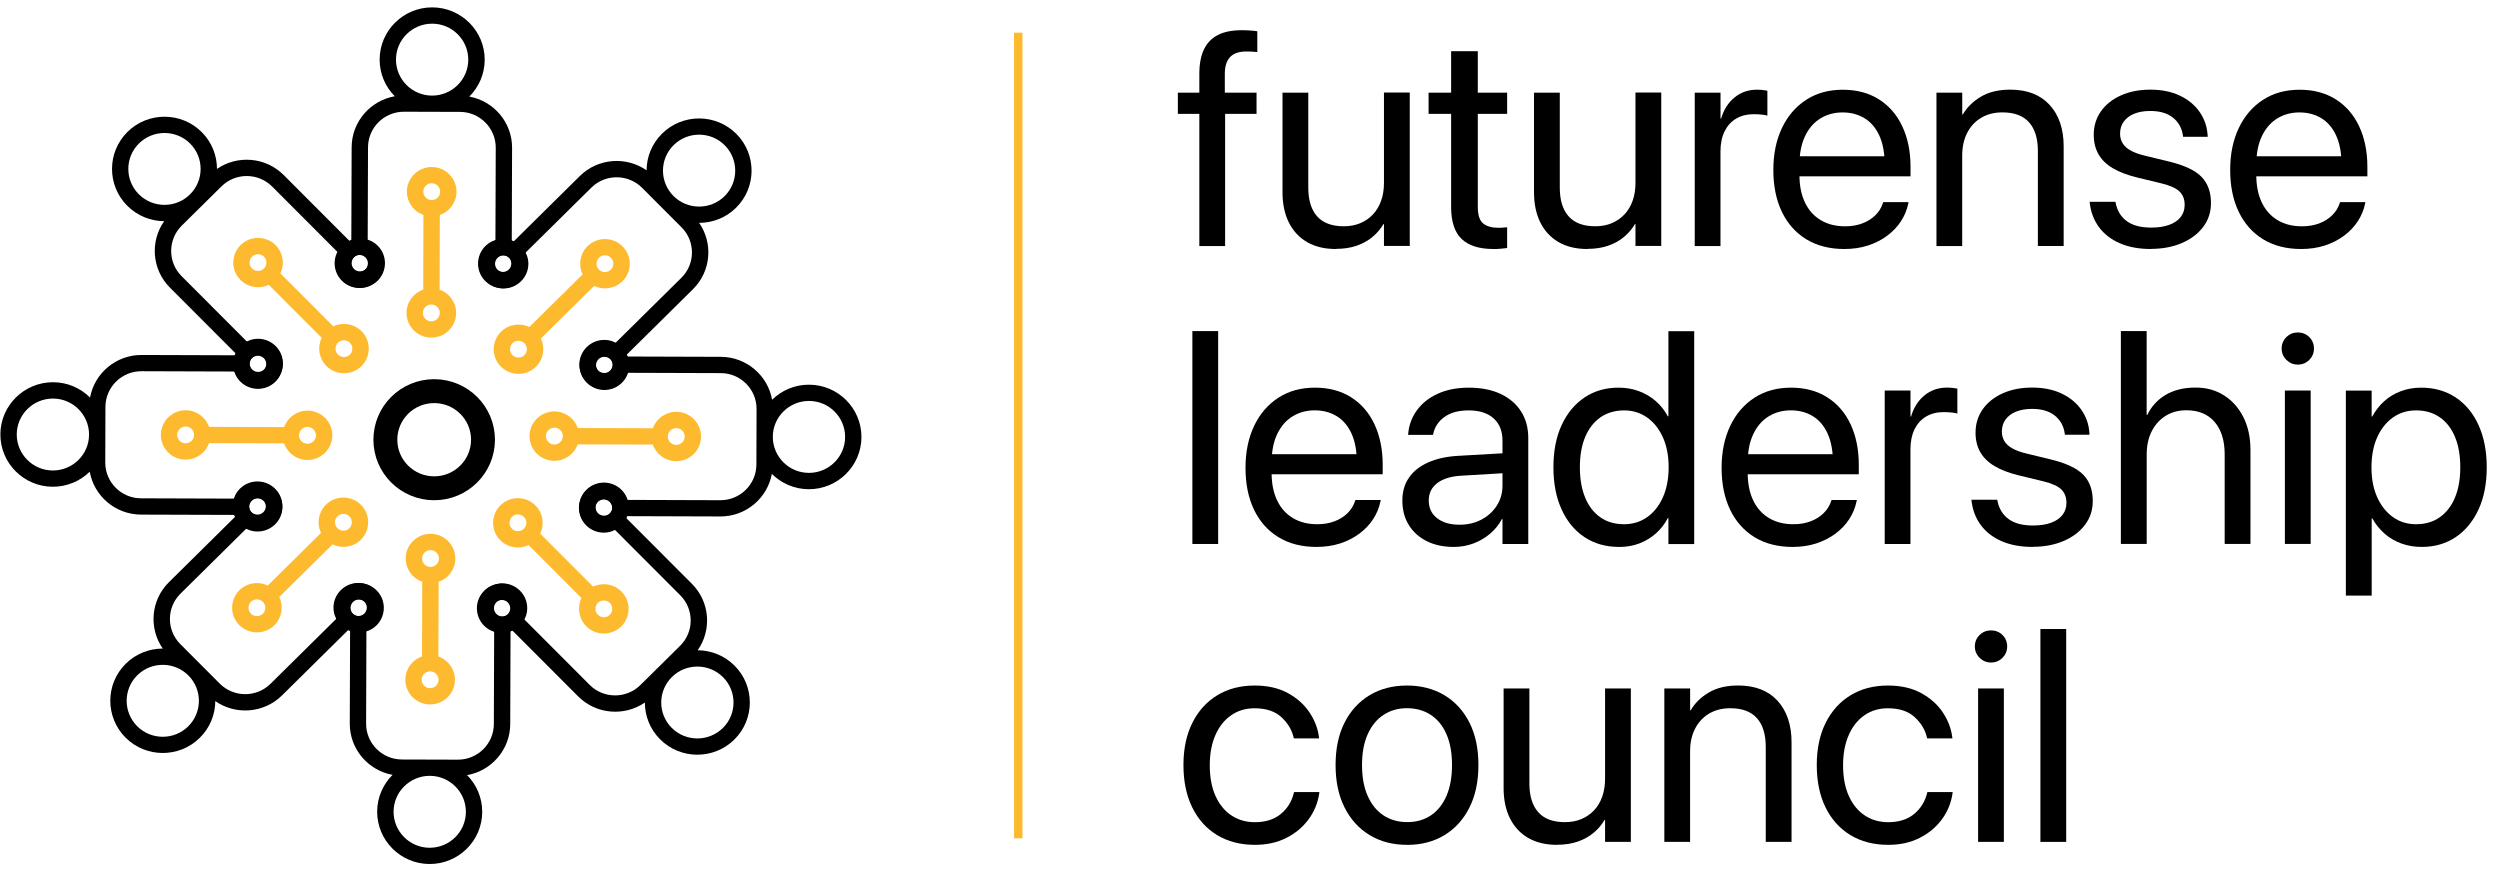 <svg width="178" height="62" viewBox="0 0 178 62" fill="none" xmlns="http://www.w3.org/2000/svg">
<path d="M37.636 38.809L41.403 42.582C41.084 43.233 41.198 44.044 41.738 44.588C42.424 45.276 43.546 45.279 44.235 44.597C44.927 43.915 44.93 42.799 44.244 42.113C43.701 41.569 42.888 41.453 42.228 41.767L38.461 37.995C38.78 37.341 38.67 36.533 38.126 35.989C37.44 35.3 36.319 35.297 35.63 35.98C34.941 36.662 34.934 37.778 35.62 38.463C36.164 39.007 36.976 39.123 37.633 38.812L37.636 38.809ZM43.419 42.928C43.653 43.16 43.65 43.541 43.419 43.773C43.185 44.006 42.803 44.003 42.569 43.773C42.335 43.541 42.339 43.16 42.569 42.928C42.803 42.695 43.185 42.698 43.419 42.928ZM36.451 36.8C36.685 36.568 37.068 36.571 37.301 36.8C37.535 37.03 37.532 37.413 37.301 37.646C37.071 37.879 36.685 37.875 36.451 37.646C36.217 37.413 36.221 37.033 36.451 36.8Z" fill="#FDBA2F"/>
<path d="M36.488 44.899L41.165 49.583C42.452 50.872 44.461 51.02 45.915 50.02C45.915 50.967 46.275 51.916 46.999 52.639C48.453 54.095 50.823 54.101 52.286 52.655C53.749 51.209 53.755 48.851 52.302 47.395C51.578 46.672 50.63 46.304 49.675 46.298C50.687 44.861 50.554 42.858 49.265 41.569L44.588 36.885C44.907 36.231 44.796 35.423 44.253 34.879C43.567 34.191 42.445 34.187 41.756 34.87C41.064 35.552 41.061 36.668 41.747 37.353C42.29 37.897 43.102 38.014 43.76 37.702L48.437 42.387C49.429 43.38 49.423 44.993 48.424 45.98L45.596 48.775C44.597 49.762 42.976 49.759 41.984 48.763L37.307 44.078C37.626 43.424 37.515 42.616 36.972 42.072C36.286 41.384 35.164 41.381 34.475 42.063C33.786 42.745 33.78 43.861 34.466 44.547C35.009 45.091 35.822 45.207 36.479 44.896L36.488 44.899ZM42.578 36.542C42.344 36.31 42.347 35.929 42.578 35.697C42.812 35.464 43.194 35.467 43.428 35.697C43.662 35.929 43.659 36.31 43.428 36.542C43.197 36.775 42.812 36.775 42.578 36.542ZM47.84 48.203C48.848 47.206 50.478 47.213 51.48 48.216C52.482 49.218 52.475 50.841 51.467 51.834C50.459 52.828 48.829 52.825 47.827 51.825C46.825 50.822 46.831 49.197 47.84 48.203ZM35.303 42.89C35.537 42.657 35.919 42.66 36.153 42.89C36.387 43.123 36.384 43.503 36.153 43.736C35.923 43.968 35.537 43.968 35.303 43.736C35.069 43.503 35.073 43.123 35.303 42.89Z" fill="black"/>
<path d="M41.135 31.638L46.479 31.653C46.719 32.339 47.373 32.832 48.141 32.836C49.114 32.839 49.911 32.053 49.914 31.084C49.917 30.116 49.127 29.324 48.154 29.321C47.383 29.321 46.725 29.808 46.482 30.493L41.138 30.477C40.898 29.792 40.244 29.295 39.476 29.295C38.503 29.292 37.706 30.078 37.703 31.047C37.7 32.015 38.49 32.807 39.463 32.81C40.234 32.81 40.892 32.323 41.135 31.638ZM48.151 30.481C48.482 30.481 48.751 30.751 48.751 31.081C48.751 31.411 48.479 31.678 48.147 31.678C47.816 31.678 47.547 31.408 47.547 31.078C47.547 30.748 47.819 30.481 48.151 30.481ZM38.869 31.05C38.869 30.72 39.141 30.452 39.473 30.452C39.805 30.452 40.073 30.723 40.073 31.053C40.073 31.383 39.801 31.65 39.47 31.65C39.138 31.65 38.869 31.38 38.869 31.05Z" fill="#FDBA2F"/>
<path d="M44.649 36.75L51.286 36.772C53.112 36.778 54.639 35.467 54.955 33.741C55.628 34.41 56.557 34.829 57.584 34.832C59.644 34.838 61.329 33.175 61.335 31.122C61.341 29.069 59.669 27.396 57.609 27.39C56.582 27.387 55.653 27.796 54.974 28.462C54.667 26.733 53.15 25.413 51.324 25.406L44.687 25.384C44.447 24.699 43.793 24.202 43.025 24.202C42.052 24.199 41.255 24.985 41.252 25.953C41.249 26.922 42.039 27.714 43.013 27.717C43.78 27.717 44.438 27.23 44.684 26.544L51.321 26.566C52.73 26.57 53.871 27.714 53.867 29.116L53.855 33.081C53.852 34.48 52.701 35.618 51.292 35.615L44.656 35.593C44.416 34.907 43.761 34.41 42.993 34.41C42.02 34.407 41.224 35.193 41.221 36.162C41.218 37.13 42.008 37.922 42.981 37.925C43.749 37.925 44.406 37.438 44.653 36.753L44.649 36.75ZM43.016 26.557C42.684 26.557 42.415 26.287 42.415 25.956C42.415 25.626 42.687 25.359 43.019 25.362C43.351 25.362 43.619 25.633 43.619 25.963C43.619 26.293 43.347 26.56 43.016 26.56V26.557ZM55.024 31.1C55.027 29.688 56.187 28.544 57.606 28.547C59.025 28.55 60.175 29.704 60.172 31.116C60.169 32.527 59.009 33.672 57.59 33.669C56.171 33.665 55.021 32.511 55.024 31.1ZM42.384 36.162C42.384 35.831 42.655 35.564 42.987 35.564C43.319 35.564 43.588 35.835 43.588 36.165C43.588 36.495 43.316 36.762 42.984 36.762C42.652 36.762 42.384 36.492 42.384 36.162Z" fill="black"/>
<path d="M38.508 24.105L42.301 20.358C42.955 20.675 43.77 20.562 44.317 20.024C45.009 19.342 45.012 18.226 44.326 17.541C43.64 16.852 42.519 16.849 41.83 17.531C41.283 18.072 41.166 18.88 41.482 19.537L37.69 23.285C37.033 22.967 36.221 23.077 35.674 23.618C34.982 24.3 34.978 25.416 35.664 26.102C36.35 26.787 37.472 26.793 38.161 26.111C38.708 25.57 38.824 24.762 38.512 24.108L38.508 24.105ZM42.648 18.352C42.882 18.119 43.264 18.122 43.498 18.352C43.732 18.584 43.729 18.965 43.498 19.198C43.264 19.43 42.882 19.427 42.648 19.198C42.414 18.965 42.417 18.584 42.648 18.352ZM36.489 25.284C36.255 25.052 36.258 24.671 36.489 24.439C36.72 24.206 37.105 24.209 37.339 24.439C37.573 24.668 37.57 25.052 37.339 25.284C37.105 25.517 36.723 25.514 36.489 25.284Z" fill="#FDBA2F"/>
<path d="M44.63 25.246L49.338 20.593C50.634 19.314 50.783 17.314 49.778 15.868C50.729 15.868 51.683 15.509 52.41 14.789C53.873 13.343 53.88 10.985 52.426 9.53C50.972 8.074 48.602 8.068 47.139 9.514C46.412 10.234 46.042 11.177 46.036 12.127C44.592 11.12 42.579 11.252 41.283 12.535L36.575 17.188C35.917 16.871 35.105 16.981 34.559 17.521C33.867 18.204 33.863 19.32 34.549 20.005C35.235 20.694 36.357 20.697 37.046 20.015C37.592 19.474 37.709 18.666 37.396 18.012L42.105 13.359C43.103 12.372 44.725 12.378 45.717 13.371L48.526 16.185C49.519 17.179 49.515 18.792 48.514 19.779L43.805 24.432C43.148 24.114 42.336 24.224 41.789 24.765C41.097 25.447 41.094 26.563 41.779 27.249C42.465 27.934 43.587 27.941 44.276 27.258C44.823 26.718 44.94 25.91 44.627 25.256L44.63 25.246ZM36.23 19.191C35.996 19.424 35.614 19.42 35.38 19.191C35.146 18.958 35.15 18.578 35.38 18.345C35.614 18.113 35.996 18.116 36.23 18.345C36.464 18.575 36.464 18.958 36.23 19.191ZM47.951 13.953C46.949 12.95 46.956 11.328 47.964 10.331C48.972 9.335 50.602 9.341 51.601 10.344C52.6 11.347 52.596 12.969 51.592 13.966C50.584 14.962 48.95 14.956 47.951 13.953ZM42.611 26.425C42.377 26.192 42.38 25.812 42.611 25.579C42.844 25.347 43.227 25.35 43.461 25.579C43.694 25.809 43.694 26.192 43.461 26.425C43.227 26.658 42.844 26.655 42.611 26.425Z" fill="black"/>
<path d="M31.3 20.625L31.315 15.308C32.004 15.069 32.501 14.418 32.504 13.654C32.507 12.686 31.717 11.894 30.743 11.891C29.77 11.887 28.974 12.674 28.971 13.642C28.971 14.409 29.46 15.063 30.149 15.305L30.134 20.621C29.445 20.86 28.945 21.511 28.945 22.275C28.942 23.243 29.732 24.036 30.706 24.039C31.679 24.042 32.475 23.256 32.478 22.288C32.478 21.52 31.988 20.866 31.3 20.625ZM30.137 13.645C30.137 13.315 30.409 13.048 30.74 13.048C31.072 13.048 31.341 13.318 31.341 13.648C31.341 13.978 31.069 14.245 30.737 14.245C30.405 14.245 30.137 13.975 30.137 13.645ZM30.709 22.879C30.377 22.879 30.108 22.608 30.108 22.278C30.108 21.948 30.38 21.681 30.712 21.681C31.044 21.681 31.312 21.951 31.312 22.281C31.312 22.611 31.041 22.879 30.709 22.879Z" fill="#FDBA2F"/>
<path d="M36.438 17.128L36.46 10.526C36.467 8.709 35.149 7.191 33.414 6.876C34.087 6.206 34.507 5.282 34.511 4.26C34.517 2.207 32.842 0.532 30.782 0.525C28.718 0.519 27.037 2.182 27.03 4.232C27.027 5.254 27.438 6.178 28.108 6.854C26.37 7.159 25.043 8.668 25.037 10.485L25.014 17.088C24.326 17.326 23.826 17.977 23.826 18.741C23.823 19.71 24.613 20.502 25.586 20.505C26.56 20.508 27.356 19.722 27.359 18.754C27.359 17.99 26.869 17.336 26.18 17.091L26.203 10.489C26.206 9.086 27.356 7.951 28.765 7.955L32.75 7.967C34.157 7.97 35.301 9.115 35.297 10.517L35.275 17.119C34.586 17.358 34.087 18.009 34.087 18.773C34.084 19.741 34.874 20.533 35.847 20.537C36.821 20.54 37.617 19.754 37.62 18.785C37.62 18.021 37.13 17.367 36.441 17.122L36.438 17.128ZM26.193 18.754C26.193 19.084 25.921 19.351 25.59 19.351C25.258 19.351 24.989 19.081 24.992 18.751C24.992 18.421 25.264 18.153 25.596 18.153C25.928 18.153 26.196 18.424 26.196 18.754H26.193ZM30.759 6.807C29.341 6.804 28.19 5.65 28.194 4.238C28.197 2.827 29.356 1.682 30.775 1.686C32.194 1.689 33.344 2.842 33.341 4.254C33.338 5.666 32.178 6.81 30.759 6.807ZM35.847 19.383C35.516 19.383 35.247 19.112 35.247 18.782C35.247 18.452 35.519 18.185 35.85 18.185C36.182 18.185 36.451 18.455 36.451 18.785C36.451 19.115 36.179 19.383 35.847 19.383Z" fill="black"/>
<path d="M23.729 23.237L19.962 19.465C20.282 18.814 20.168 18.003 19.627 17.459C18.942 16.77 17.82 16.767 17.131 17.449C16.439 18.131 16.436 19.248 17.121 19.933C17.665 20.477 18.477 20.593 19.137 20.279L22.904 24.052C22.585 24.705 22.696 25.513 23.239 26.057C23.925 26.746 25.047 26.749 25.736 26.067C26.425 25.384 26.431 24.268 25.745 23.583C25.202 23.039 24.39 22.923 23.732 23.234L23.729 23.237ZM17.946 19.119C17.712 18.886 17.715 18.506 17.946 18.273C18.18 18.04 18.562 18.044 18.796 18.273C19.03 18.506 19.027 18.886 18.796 19.119C18.562 19.351 18.18 19.348 17.946 19.119ZM24.914 25.246C24.68 25.479 24.298 25.476 24.064 25.246C23.83 25.017 23.833 24.633 24.064 24.401C24.295 24.168 24.68 24.171 24.914 24.401C25.148 24.633 25.145 25.014 24.914 25.246Z" fill="#FDBA2F"/>
<path d="M24.876 17.147L20.199 12.463C18.913 11.174 16.903 11.026 15.449 12.026C15.449 11.08 15.089 10.13 14.365 9.407C12.912 7.951 10.541 7.945 9.078 9.391C7.615 10.838 7.609 13.195 9.062 14.651C9.786 15.374 10.734 15.742 11.688 15.748C10.677 17.185 10.81 19.188 12.099 20.477L16.776 25.161C16.457 25.815 16.568 26.623 17.111 27.167C17.797 27.856 18.919 27.859 19.608 27.177C20.3 26.494 20.303 25.378 19.617 24.693C19.074 24.149 18.262 24.033 17.604 24.344L12.927 19.659C11.935 18.666 11.941 17.053 12.94 16.066L15.768 13.271C16.767 12.284 18.388 12.287 19.38 13.284L24.057 17.968C23.738 18.622 23.849 19.43 24.392 19.974C25.078 20.662 26.2 20.666 26.889 19.983C27.578 19.301 27.584 18.185 26.898 17.5C26.355 16.956 25.543 16.839 24.885 17.151L24.876 17.147ZM18.786 25.504C19.02 25.737 19.017 26.117 18.786 26.35C18.552 26.582 18.17 26.579 17.936 26.35C17.702 26.117 17.705 25.737 17.936 25.504C18.167 25.271 18.552 25.271 18.786 25.504ZM13.525 13.843C12.517 14.84 10.886 14.834 9.884 13.831C8.882 12.828 8.889 11.205 9.897 10.212C10.905 9.218 12.536 9.222 13.537 10.221C14.539 11.224 14.533 12.85 13.525 13.843ZM26.061 19.156C25.827 19.389 25.445 19.386 25.211 19.156C24.977 18.924 24.98 18.543 25.211 18.311C25.441 18.078 25.827 18.078 26.061 18.311C26.295 18.543 26.291 18.924 26.061 19.156Z" fill="black"/>
<path d="M20.23 30.408L14.886 30.393C14.646 29.707 13.992 29.214 13.224 29.21C12.251 29.207 11.454 29.993 11.451 30.962C11.448 31.93 12.238 32.722 13.211 32.725C13.982 32.725 14.64 32.238 14.883 31.553L20.227 31.568C20.467 32.254 21.121 32.751 21.889 32.751C22.862 32.754 23.659 31.968 23.662 30.999C23.665 30.031 22.875 29.239 21.902 29.236C21.131 29.236 20.473 29.723 20.23 30.408ZM13.214 31.565C12.883 31.565 12.614 31.295 12.614 30.965C12.614 30.635 12.886 30.367 13.218 30.367C13.55 30.367 13.818 30.638 13.818 30.968C13.818 31.298 13.546 31.565 13.214 31.565ZM22.496 30.996C22.496 31.326 22.224 31.594 21.892 31.594C21.56 31.594 21.292 31.323 21.292 30.993C21.292 30.663 21.564 30.396 21.895 30.396C22.227 30.396 22.496 30.666 22.496 30.996Z" fill="#FDBA2F"/>
<path d="M16.716 25.296L10.08 25.274C8.253 25.268 6.727 26.579 6.411 28.305C5.738 27.636 4.809 27.217 3.782 27.214C1.718 27.211 0.034 28.874 0.027 30.924C0.021 32.977 1.693 34.65 3.753 34.656C4.78 34.659 5.709 34.25 6.389 33.584C6.695 35.313 8.212 36.633 10.039 36.64L16.675 36.662C16.915 37.347 17.569 37.844 18.337 37.844C19.31 37.847 20.107 37.061 20.11 36.093C20.113 35.124 19.323 34.332 18.35 34.329C17.582 34.329 16.924 34.816 16.678 35.502L10.042 35.48C8.632 35.477 7.492 34.332 7.495 32.93L7.507 28.965C7.511 27.566 8.661 26.428 10.07 26.431L16.706 26.453C16.947 27.139 17.601 27.636 18.369 27.636C19.342 27.639 20.138 26.853 20.142 25.884C20.145 24.916 19.355 24.124 18.381 24.121C17.613 24.121 16.956 24.608 16.71 25.293L16.716 25.296ZM18.35 35.489C18.682 35.489 18.95 35.759 18.95 36.09C18.95 36.42 18.678 36.687 18.347 36.684C18.015 36.684 17.746 36.413 17.746 36.083C17.746 35.753 18.018 35.486 18.35 35.486V35.489ZM6.341 30.946C6.338 32.358 5.178 33.502 3.759 33.499C2.341 33.496 1.19 32.342 1.193 30.93C1.197 29.519 2.356 28.374 3.775 28.378C5.194 28.381 6.344 29.534 6.341 30.946ZM18.982 25.884C18.982 26.215 18.71 26.482 18.378 26.482C18.046 26.482 17.778 26.211 17.778 25.881C17.778 25.551 18.049 25.284 18.381 25.284C18.713 25.284 18.982 25.554 18.982 25.884Z" fill="black"/>
<path d="M22.857 37.941L19.065 41.689C18.411 41.371 17.596 41.484 17.049 42.022C16.357 42.704 16.354 43.82 17.039 44.506C17.725 45.194 18.847 45.197 19.536 44.515C20.082 43.974 20.199 43.166 19.883 42.509L23.676 38.762C24.333 39.079 25.145 38.969 25.692 38.428C26.384 37.746 26.387 36.63 25.701 35.945C25.015 35.26 23.894 35.253 23.205 35.935C22.658 36.476 22.541 37.284 22.854 37.938L22.857 37.941ZM18.717 43.695C18.483 43.927 18.101 43.924 17.867 43.695C17.633 43.462 17.637 43.081 17.867 42.849C18.101 42.616 18.483 42.619 18.717 42.849C18.951 43.081 18.948 43.462 18.717 43.695ZM24.876 36.762C25.11 36.995 25.107 37.375 24.876 37.608C24.646 37.841 24.26 37.837 24.026 37.608C23.793 37.379 23.796 36.995 24.026 36.762C24.26 36.53 24.643 36.533 24.876 36.762Z" fill="#FDBA2F"/>
<path d="M16.735 36.8L12.027 41.453C10.731 42.733 10.583 44.732 11.588 46.178C10.636 46.178 9.682 46.537 8.955 47.257C7.492 48.703 7.486 51.061 8.939 52.517C10.393 53.972 12.763 53.978 14.226 52.532C14.953 51.812 15.323 50.869 15.329 49.92C16.773 50.926 18.786 50.794 20.082 49.511L24.791 44.858C25.448 45.175 26.26 45.065 26.807 44.525C27.499 43.842 27.502 42.726 26.816 42.041C26.131 41.352 25.009 41.349 24.32 42.032C23.773 42.572 23.656 43.38 23.969 44.034L19.26 48.687C18.262 49.674 16.641 49.668 15.648 48.675L12.839 45.861C11.847 44.867 11.85 43.255 12.852 42.267L17.56 37.614C18.218 37.932 19.03 37.822 19.576 37.281C20.268 36.599 20.272 35.483 19.586 34.797C18.9 34.112 17.778 34.106 17.089 34.788C16.543 35.329 16.426 36.137 16.739 36.791L16.735 36.8ZM25.135 42.858C25.369 42.626 25.751 42.629 25.985 42.858C26.219 43.091 26.216 43.471 25.985 43.704C25.751 43.937 25.369 43.934 25.135 43.704C24.901 43.475 24.901 43.091 25.135 42.858ZM13.414 48.093C14.416 49.096 14.41 50.718 13.402 51.715C12.393 52.711 10.763 52.705 9.764 51.702C8.766 50.699 8.769 49.077 9.774 48.08C10.782 47.084 12.416 47.09 13.414 48.093ZM18.755 35.621C18.989 35.854 18.985 36.234 18.755 36.467C18.521 36.699 18.139 36.696 17.905 36.467C17.671 36.237 17.671 35.854 17.905 35.621C18.139 35.388 18.521 35.392 18.755 35.621Z" fill="black"/>
<path d="M30.063 41.422L30.048 46.738C29.359 46.977 28.863 47.628 28.859 48.392C28.856 49.36 29.646 50.152 30.62 50.156C31.593 50.159 32.389 49.373 32.392 48.404C32.392 47.637 31.903 46.983 31.214 46.741L31.23 41.425C31.918 41.186 32.418 40.535 32.418 39.771C32.421 38.803 31.631 38.011 30.657 38.007C29.684 38.004 28.888 38.79 28.885 39.758C28.885 40.526 29.375 41.18 30.063 41.422ZM31.226 48.401C31.226 48.731 30.954 48.998 30.623 48.998C30.291 48.998 30.022 48.728 30.022 48.398C30.022 48.068 30.294 47.801 30.626 47.801C30.958 47.801 31.226 48.071 31.226 48.401ZM30.654 39.167C30.986 39.167 31.255 39.438 31.255 39.768C31.255 40.098 30.983 40.365 30.651 40.365C30.319 40.365 30.051 40.095 30.051 39.765C30.051 39.435 30.323 39.167 30.654 39.167Z" fill="#FDBA2F"/>
<path d="M24.926 44.917L24.904 51.52C24.898 53.337 26.215 54.855 27.95 55.17C27.277 55.84 26.857 56.764 26.854 57.786C26.847 59.835 28.519 61.511 30.583 61.517C32.646 61.524 34.327 59.861 34.334 57.811C34.337 56.789 33.926 55.865 33.256 55.189C34.994 54.884 36.321 53.375 36.328 51.557L36.35 44.955C37.039 44.716 37.538 44.066 37.538 43.301C37.541 42.333 36.751 41.541 35.778 41.538C34.805 41.535 34.008 42.321 34.005 43.289C34.005 44.053 34.495 44.707 35.184 44.952L35.162 51.554C35.158 52.956 34.008 54.092 32.599 54.088L28.614 54.076C27.208 54.073 26.064 52.928 26.067 51.526L26.089 44.924C26.778 44.685 27.277 44.034 27.277 43.27C27.28 42.302 26.49 41.51 25.517 41.506C24.544 41.503 23.747 42.289 23.744 43.258C23.744 44.022 24.234 44.675 24.923 44.921L24.926 44.917ZM35.171 43.292C35.171 42.962 35.443 42.695 35.775 42.695C36.106 42.695 36.375 42.965 36.372 43.295C36.372 43.625 36.1 43.893 35.768 43.893C35.437 43.893 35.168 43.622 35.168 43.292H35.171ZM30.605 55.239C32.024 55.242 33.174 56.396 33.171 57.808C33.168 59.219 32.008 60.364 30.589 60.361C29.17 60.357 28.02 59.203 28.023 57.792C28.026 56.38 29.186 55.236 30.605 55.239ZM25.517 42.663C25.849 42.663 26.117 42.934 26.117 43.264C26.117 43.594 25.846 43.861 25.514 43.861C25.182 43.861 24.913 43.591 24.913 43.261C24.913 42.931 25.185 42.663 25.517 42.663Z" fill="black"/>
<path d="M30.914 34.766C32.834 34.766 34.39 33.217 34.39 31.307C34.39 29.398 32.834 27.849 30.914 27.849C28.994 27.849 27.438 29.398 27.438 31.307C27.438 33.217 28.994 34.766 30.914 34.766Z" stroke="black" stroke-width="1.702" stroke-miterlimit="10"/>
<path d="M85.393 17.518V8.109H83.863V6.596H85.393V5.251C85.393 4.55 85.503 3.971 85.725 3.512C85.946 3.053 86.278 2.714 86.723 2.487C87.169 2.261 87.725 2.151 88.401 2.151C88.607 2.151 88.809 2.157 89.014 2.173C89.22 2.185 89.387 2.204 89.52 2.226V3.707C89.406 3.695 89.283 3.682 89.144 3.676C89.005 3.669 88.869 3.666 88.727 3.666C88.221 3.666 87.839 3.798 87.586 4.059C87.333 4.323 87.207 4.723 87.207 5.263V6.596H89.466V8.109H87.229V17.518H85.393Z" fill="black"/>
<path d="M95.116 17.729C94.313 17.729 93.628 17.566 93.062 17.236C92.496 16.905 92.063 16.44 91.763 15.834C91.463 15.227 91.314 14.513 91.314 13.686V6.597H93.15V13.359C93.15 14.249 93.359 14.931 93.779 15.403C94.197 15.874 94.829 16.11 95.675 16.11C96.112 16.11 96.503 16.038 96.854 15.89C97.205 15.742 97.502 15.535 97.758 15.264C98.011 14.994 98.204 14.67 98.339 14.287C98.475 13.903 98.538 13.482 98.538 13.02V6.59H100.375V17.512H98.538V15.959H98.497C98.302 16.296 98.046 16.597 97.733 16.861C97.42 17.129 97.044 17.336 96.608 17.49C96.172 17.644 95.675 17.72 95.119 17.72L95.116 17.729Z" fill="black"/>
<path d="M106.329 17.729C105.321 17.729 104.568 17.49 104.069 17.016C103.57 16.541 103.32 15.78 103.32 14.736V8.109H101.715V6.597H103.32V3.645H105.219V6.597H107.308V8.109H105.219V14.727C105.219 15.309 105.346 15.701 105.599 15.909C105.851 16.116 106.224 16.22 106.717 16.22C106.831 16.22 106.939 16.214 107.04 16.204C107.141 16.195 107.232 16.186 107.308 16.179V17.66C107.195 17.673 107.049 17.688 106.869 17.707C106.689 17.726 106.509 17.733 106.325 17.733L106.329 17.729Z" fill="black"/>
<path d="M113.022 17.729C112.22 17.729 111.534 17.566 110.968 17.236C110.403 16.905 109.97 16.44 109.669 15.834C109.369 15.227 109.221 14.513 109.221 13.686V6.597H111.057V13.359C111.057 14.249 111.265 14.931 111.686 15.403C112.103 15.874 112.735 16.11 113.582 16.11C114.018 16.11 114.41 16.038 114.76 15.89C115.111 15.742 115.408 15.535 115.664 15.264C115.917 14.994 116.11 14.67 116.246 14.287C116.382 13.903 116.445 13.482 116.445 13.02V6.59H118.281V17.512H116.445V15.959H116.404C116.208 16.296 115.952 16.597 115.639 16.861C115.326 17.129 114.95 17.336 114.514 17.49C114.078 17.644 113.582 17.72 113.025 17.72L113.022 17.729Z" fill="black"/>
<path d="M120.665 17.519V6.597H122.501V8.445H122.542C122.726 7.817 123.042 7.314 123.494 6.943C123.942 6.572 124.48 6.386 125.099 6.386C125.26 6.386 125.405 6.396 125.538 6.411C125.668 6.43 125.769 6.446 125.838 6.459V8.235C125.769 8.207 125.642 8.181 125.462 8.163C125.282 8.141 125.08 8.131 124.856 8.131C124.385 8.131 123.971 8.235 123.614 8.445C123.257 8.656 122.985 8.958 122.789 9.354C122.596 9.75 122.498 10.225 122.498 10.778V17.522H120.662L120.665 17.519Z" fill="black"/>
<path d="M131.318 17.729C130.269 17.729 129.368 17.5 128.61 17.038C127.854 16.576 127.273 15.921 126.868 15.079C126.464 14.236 126.262 13.243 126.262 12.102V12.092C126.262 10.964 126.467 9.973 126.875 9.115C127.282 8.257 127.858 7.59 128.597 7.109C129.337 6.628 130.206 6.389 131.204 6.389C132.203 6.389 133.062 6.619 133.786 7.078C134.51 7.537 135.063 8.178 135.448 9.005C135.834 9.832 136.03 10.791 136.03 11.882V12.554H127.181V11.127H135.12L134.19 12.451V11.746C134.19 10.901 134.061 10.2 133.805 9.646C133.549 9.093 133.195 8.681 132.743 8.411C132.291 8.14 131.776 8.005 131.192 8.005C130.607 8.005 130.082 8.147 129.618 8.43C129.153 8.713 128.787 9.134 128.521 9.69C128.253 10.247 128.12 10.932 128.12 11.743V12.447C128.12 13.218 128.253 13.875 128.515 14.422C128.777 14.969 129.153 15.387 129.64 15.676C130.127 15.966 130.699 16.113 131.362 16.113C131.827 16.113 132.241 16.044 132.607 15.903C132.974 15.761 133.28 15.569 133.527 15.324C133.773 15.079 133.95 14.799 134.055 14.485L134.086 14.39H135.891L135.868 14.494C135.777 14.944 135.603 15.362 135.347 15.755C135.091 16.148 134.762 16.491 134.361 16.789C133.96 17.088 133.502 17.317 132.99 17.484C132.475 17.648 131.918 17.729 131.321 17.729H131.318Z" fill="black"/>
<path d="M137.876 17.519V6.597H139.712V8.15H139.753C140.05 7.64 140.477 7.216 141.043 6.883C141.605 6.549 142.304 6.383 143.131 6.383C144.335 6.383 145.271 6.744 145.935 7.471C146.598 8.194 146.933 9.181 146.933 10.426V17.515H145.097V10.753C145.097 9.863 144.889 9.184 144.468 8.709C144.048 8.238 143.419 8.002 142.572 8.002C141.994 8.002 141.491 8.131 141.062 8.385C140.632 8.64 140.3 8.999 140.063 9.461C139.826 9.923 139.709 10.467 139.709 11.089V17.519H137.873H137.876Z" fill="black"/>
<path d="M153.161 17.729C152.302 17.729 151.559 17.594 150.933 17.32C150.308 17.047 149.811 16.667 149.451 16.176C149.088 15.686 148.87 15.117 148.791 14.463L148.781 14.368H150.617L150.639 14.472C150.753 15.019 151.015 15.444 151.433 15.749C151.847 16.053 152.428 16.204 153.174 16.204C153.673 16.204 154.1 16.138 154.451 16.009C154.801 15.881 155.073 15.695 155.263 15.453C155.452 15.211 155.547 14.925 155.547 14.598V14.588C155.547 14.195 155.427 13.881 155.187 13.642C154.947 13.403 154.514 13.208 153.888 13.054L152.147 12.633C151.458 12.463 150.886 12.246 150.431 11.976C149.976 11.706 149.638 11.375 149.413 10.982C149.189 10.589 149.075 10.13 149.075 9.605V9.596C149.075 8.967 149.246 8.408 149.587 7.926C149.928 7.442 150.402 7.065 151.012 6.792C151.622 6.518 152.321 6.383 153.107 6.383C153.894 6.383 154.609 6.524 155.203 6.807C155.797 7.09 156.264 7.477 156.606 7.961C156.947 8.448 157.14 8.995 157.181 9.605L157.19 9.741H155.436L155.427 9.668C155.357 9.137 155.124 8.709 154.725 8.385C154.327 8.062 153.787 7.901 153.104 7.901C152.662 7.901 152.276 7.967 151.954 8.099C151.632 8.231 151.382 8.42 151.208 8.662C151.034 8.904 150.949 9.187 150.949 9.508V9.517C150.949 9.763 151.006 9.986 151.123 10.184C151.24 10.382 151.423 10.558 151.676 10.703C151.929 10.847 152.257 10.973 152.659 11.07L154.4 11.492C155.512 11.759 156.293 12.124 156.745 12.589C157.197 13.054 157.421 13.677 157.421 14.453V14.463C157.421 15.101 157.238 15.664 156.868 16.154C156.498 16.645 155.993 17.028 155.348 17.305C154.703 17.581 153.973 17.72 153.158 17.72L153.161 17.729Z" fill="black"/>
<path d="M163.845 17.729C162.796 17.729 161.895 17.5 161.137 17.038C160.382 16.576 159.8 15.921 159.396 15.079C158.991 14.236 158.789 13.243 158.789 12.102V12.092C158.789 10.964 158.994 9.973 159.402 9.115C159.81 8.257 160.385 7.59 161.124 7.109C161.864 6.628 162.733 6.389 163.732 6.389C164.73 6.389 165.59 6.619 166.313 7.078C167.037 7.537 167.59 8.178 167.976 9.005C168.361 9.832 168.557 10.791 168.557 11.882V12.554H159.709V11.127H167.647L166.718 12.451V11.746C166.718 10.901 166.588 10.2 166.332 9.646C166.076 9.093 165.722 8.681 165.27 8.411C164.819 8.14 164.303 8.005 163.719 8.005C163.134 8.005 162.61 8.147 162.145 8.43C161.681 8.713 161.314 9.134 161.049 9.69C160.78 10.247 160.647 10.932 160.647 11.743V12.447C160.647 13.218 160.78 13.875 161.042 14.422C161.305 14.969 161.681 15.387 162.167 15.676C162.654 15.966 163.226 16.113 163.89 16.113C164.354 16.113 164.768 16.044 165.135 15.903C165.501 15.761 165.808 15.569 166.054 15.324C166.301 15.079 166.478 14.799 166.582 14.485L166.614 14.39H168.418L168.396 14.494C168.304 14.944 168.13 15.362 167.874 15.755C167.618 16.148 167.29 16.491 166.888 16.789C166.487 17.088 166.029 17.317 165.517 17.484C165.002 17.648 164.446 17.729 163.848 17.729H163.845Z" fill="black"/>
<path d="M84.897 38.731V23.574H86.733V38.731H84.897Z" fill="black"/>
<path d="M93.736 38.941C92.687 38.941 91.786 38.712 91.028 38.249C90.272 37.787 89.691 37.133 89.286 36.291C88.882 35.448 88.68 34.455 88.68 33.314V33.304C88.68 32.175 88.885 31.185 89.293 30.327C89.7 29.469 90.276 28.802 91.015 28.321C91.754 27.84 92.624 27.601 93.622 27.601C94.621 27.601 95.48 27.831 96.204 28.29C96.928 28.749 97.481 29.39 97.866 30.217C98.252 31.044 98.448 32.003 98.448 33.093V33.766H89.599V32.339H97.537L96.608 33.663V32.958C96.608 32.113 96.479 31.412 96.223 30.858C95.967 30.305 95.613 29.893 95.161 29.623C94.709 29.352 94.194 29.217 93.609 29.217C93.025 29.217 92.5 29.358 92.036 29.642C91.571 29.924 91.205 30.346 90.939 30.902C90.671 31.459 90.538 32.144 90.538 32.955V33.659C90.538 34.43 90.671 35.087 90.933 35.634C91.195 36.181 91.571 36.599 92.058 36.888C92.544 37.178 93.117 37.325 93.78 37.325C94.245 37.325 94.659 37.256 95.025 37.115C95.392 36.973 95.698 36.781 95.945 36.536C96.191 36.291 96.368 36.011 96.473 35.697L96.504 35.602H98.309L98.287 35.706C98.195 36.156 98.021 36.574 97.765 36.967C97.509 37.36 97.18 37.703 96.779 38.001C96.378 38.3 95.919 38.529 95.408 38.696C94.892 38.859 94.336 38.941 93.739 38.941H93.736Z" fill="black"/>
<path d="M103.501 38.941C102.777 38.941 102.139 38.806 101.589 38.532C101.039 38.259 100.612 37.875 100.306 37.379C99.999 36.882 99.848 36.303 99.848 35.646V35.624C99.848 35.002 100.006 34.461 100.319 34.008C100.631 33.553 101.086 33.194 101.681 32.927C102.275 32.66 102.992 32.502 103.829 32.455L107.893 32.223V33.641L104.041 33.87C103.308 33.911 102.739 34.087 102.335 34.395C101.93 34.703 101.728 35.112 101.728 35.624V35.646C101.728 36.171 101.927 36.59 102.325 36.898C102.723 37.206 103.251 37.36 103.915 37.36C104.493 37.36 105.011 37.24 105.473 36.998C105.934 36.756 106.301 36.426 106.569 36.005C106.841 35.584 106.977 35.112 106.977 34.587V31.361C106.977 30.695 106.768 30.173 106.348 29.792C105.928 29.412 105.337 29.22 104.569 29.22C103.864 29.22 103.295 29.371 102.862 29.676C102.429 29.981 102.161 30.377 102.053 30.868L102.031 30.962H100.258L100.268 30.846C100.325 30.242 100.53 29.698 100.887 29.208C101.241 28.717 101.734 28.327 102.36 28.038C102.986 27.749 103.728 27.601 104.588 27.601C105.447 27.601 106.203 27.749 106.832 28.041C107.46 28.337 107.95 28.749 108.295 29.286C108.639 29.821 108.813 30.453 108.813 31.182V38.734H106.977V36.957H106.936C106.724 37.357 106.443 37.706 106.092 38.001C105.741 38.3 105.343 38.529 104.904 38.696C104.465 38.859 103.997 38.941 103.504 38.941H103.501Z" fill="black"/>
<path d="M115.271 38.941C114.336 38.941 113.517 38.709 112.816 38.243C112.114 37.778 111.571 37.121 111.185 36.269C110.796 35.417 110.604 34.42 110.604 33.27V33.26C110.604 32.113 110.799 31.113 111.188 30.267C111.58 29.422 112.124 28.764 112.819 28.299C113.514 27.834 114.32 27.601 115.236 27.601C115.758 27.601 116.241 27.683 116.687 27.849C117.132 28.013 117.534 28.249 117.884 28.554C118.235 28.859 118.526 29.22 118.75 29.642H118.791V23.58H120.627V38.737H118.791V36.888H118.75C118.526 37.316 118.238 37.681 117.894 37.986C117.549 38.291 117.158 38.526 116.718 38.693C116.279 38.863 115.796 38.944 115.268 38.944L115.271 38.941ZM115.628 37.325C116.247 37.325 116.797 37.159 117.275 36.822C117.752 36.486 118.128 36.014 118.4 35.404C118.671 34.794 118.807 34.084 118.807 33.273V33.263C118.807 32.452 118.671 31.742 118.396 31.135C118.121 30.528 117.749 30.06 117.271 29.723C116.797 29.387 116.247 29.22 115.631 29.22C115.015 29.22 114.424 29.384 113.953 29.714C113.482 30.044 113.119 30.509 112.866 31.11C112.613 31.713 112.487 32.43 112.487 33.263V33.273C112.487 34.106 112.613 34.826 112.866 35.436C113.119 36.046 113.482 36.511 113.953 36.838C114.424 37.165 114.983 37.325 115.631 37.325H115.628Z" fill="black"/>
<path d="M127.634 38.941C126.585 38.941 125.685 38.712 124.926 38.249C124.171 37.787 123.589 37.133 123.185 36.291C122.78 35.448 122.578 34.455 122.578 33.314V33.304C122.578 32.175 122.784 31.185 123.191 30.327C123.599 29.469 124.174 28.802 124.913 28.321C125.653 27.84 126.522 27.601 127.521 27.601C128.519 27.601 129.379 27.831 130.102 28.29C130.826 28.749 131.379 29.39 131.765 30.217C132.15 31.044 132.346 32.003 132.346 33.093V33.766H123.498V32.339H131.436L130.507 33.663V32.958C130.507 32.113 130.377 31.412 130.121 30.858C129.865 30.305 129.511 29.893 129.06 29.623C128.608 29.352 128.093 29.217 127.508 29.217C126.923 29.217 126.399 29.358 125.934 29.642C125.47 29.924 125.103 30.346 124.838 30.902C124.569 31.459 124.436 32.144 124.436 32.955V33.659C124.436 34.43 124.569 35.087 124.831 35.634C125.094 36.181 125.47 36.599 125.956 36.888C126.443 37.178 127.015 37.325 127.679 37.325C128.143 37.325 128.557 37.256 128.924 37.115C129.29 36.973 129.597 36.781 129.843 36.536C130.09 36.291 130.267 36.011 130.371 35.697L130.403 35.602H132.207L132.185 35.706C132.093 36.156 131.919 36.574 131.663 36.967C131.408 37.36 131.079 37.703 130.678 38.001C130.276 38.3 129.818 38.529 129.306 38.696C128.791 38.859 128.235 38.941 127.637 38.941H127.634Z" fill="black"/>
<path d="M134.191 38.73V27.808H136.027V29.657H136.068C136.251 29.028 136.567 28.525 137.019 28.154C137.468 27.783 138.005 27.598 138.624 27.598C138.785 27.598 138.931 27.607 139.064 27.623C139.193 27.642 139.294 27.657 139.364 27.67V29.446C139.294 29.418 139.168 29.393 138.988 29.374C138.808 29.352 138.605 29.343 138.381 29.343C137.91 29.343 137.496 29.446 137.139 29.657C136.782 29.868 136.51 30.169 136.314 30.566C136.121 30.962 136.024 31.436 136.024 31.99V38.733H134.188L134.191 38.73Z" fill="black"/>
<path d="M144.745 38.941C143.886 38.941 143.143 38.806 142.517 38.532C141.892 38.259 141.395 37.879 141.035 37.388C140.672 36.898 140.454 36.328 140.375 35.675L140.365 35.58H142.201L142.223 35.684C142.337 36.231 142.599 36.656 143.017 36.961C143.431 37.265 144.012 37.416 144.758 37.416C145.257 37.416 145.684 37.35 146.034 37.221C146.385 37.093 146.657 36.907 146.847 36.665C147.036 36.423 147.131 36.137 147.131 35.81V35.8C147.131 35.407 147.011 35.093 146.771 34.854C146.531 34.615 146.098 34.42 145.472 34.266L143.731 33.845C143.042 33.675 142.47 33.458 142.015 33.188C141.56 32.917 141.222 32.587 140.997 32.194C140.773 31.801 140.659 31.342 140.659 30.817V30.808C140.659 30.179 140.83 29.619 141.171 29.138C141.512 28.654 141.986 28.277 142.596 28.003C143.206 27.73 143.905 27.595 144.691 27.595C145.478 27.595 146.193 27.736 146.787 28.019C147.381 28.302 147.848 28.689 148.19 29.173C148.531 29.66 148.724 30.207 148.765 30.817L148.774 30.952H147.02L147.011 30.88C146.941 30.349 146.708 29.921 146.309 29.597C145.911 29.274 145.371 29.113 144.688 29.113C144.246 29.113 143.86 29.179 143.538 29.311C143.216 29.443 142.966 29.632 142.792 29.874C142.618 30.116 142.533 30.399 142.533 30.72V30.729C142.533 30.974 142.59 31.198 142.707 31.396C142.824 31.594 143.007 31.77 143.26 31.915C143.513 32.059 143.841 32.185 144.243 32.282L145.984 32.704C147.096 32.971 147.877 33.336 148.329 33.801C148.781 34.266 149.005 34.889 149.005 35.665V35.675C149.005 36.313 148.822 36.876 148.452 37.366C148.082 37.856 147.577 38.24 146.932 38.517C146.287 38.793 145.557 38.932 144.742 38.932L144.745 38.941Z" fill="black"/>
<path d="M151.006 38.731V23.574H152.842V29.55H152.883C153.18 28.934 153.619 28.453 154.204 28.11C154.789 27.768 155.487 27.595 156.305 27.595C157.124 27.595 157.772 27.783 158.359 28.158C158.947 28.532 159.405 29.054 159.737 29.717C160.069 30.384 160.233 31.157 160.233 32.037V38.727H158.397V32.352C158.397 31.364 158.157 30.594 157.68 30.041C157.203 29.487 156.533 29.211 155.673 29.211C155.111 29.211 154.615 29.343 154.191 29.61C153.765 29.877 153.436 30.245 153.199 30.714C152.962 31.182 152.845 31.729 152.845 32.352V38.727H151.009L151.006 38.731Z" fill="black"/>
<path d="M163.603 25.96C163.287 25.96 163.016 25.846 162.791 25.623C162.567 25.4 162.453 25.13 162.453 24.815C162.453 24.501 162.567 24.221 162.791 24.001C163.016 23.781 163.287 23.671 163.603 23.671C163.919 23.671 164.201 23.781 164.422 24.001C164.643 24.221 164.754 24.495 164.754 24.815C164.754 25.136 164.643 25.4 164.422 25.623C164.201 25.846 163.926 25.96 163.603 25.96ZM162.684 38.73V27.808H164.52V38.73H162.684Z" fill="black"/>
<path d="M167.025 42.409V27.809H168.861V29.657H168.903C169.136 29.23 169.421 28.865 169.762 28.56C170.103 28.255 170.495 28.019 170.941 27.853C171.383 27.686 171.867 27.601 172.388 27.601C173.324 27.601 174.142 27.834 174.844 28.299C175.545 28.764 176.089 29.421 176.474 30.273C176.86 31.125 177.056 32.125 177.056 33.273V33.282C177.056 34.43 176.86 35.429 176.471 36.275C176.079 37.124 175.539 37.778 174.847 38.243C174.155 38.709 173.346 38.941 172.423 38.941C171.908 38.941 171.427 38.859 170.976 38.696C170.524 38.532 170.125 38.297 169.778 37.992C169.43 37.687 169.14 37.325 168.906 36.904H168.865V42.409H167.029H167.025ZM172.028 37.325C172.676 37.325 173.235 37.162 173.706 36.832C174.177 36.502 174.54 36.036 174.793 35.429C175.046 34.823 175.172 34.109 175.172 33.282V33.273C175.172 32.433 175.046 31.71 174.793 31.103C174.54 30.497 174.177 30.031 173.706 29.707C173.235 29.381 172.676 29.22 172.028 29.22C171.38 29.22 170.859 29.39 170.381 29.723C169.904 30.06 169.528 30.531 169.256 31.135C168.985 31.742 168.849 32.452 168.849 33.273V33.282C168.849 34.093 168.985 34.804 169.26 35.411C169.535 36.017 169.907 36.486 170.385 36.822C170.859 37.159 171.405 37.325 172.025 37.325H172.028Z" fill="black"/>
<path d="M89.353 60.153C88.319 60.153 87.419 59.92 86.654 59.455C85.889 58.99 85.301 58.333 84.884 57.48C84.467 56.629 84.262 55.626 84.262 54.472V54.462C84.262 53.315 84.473 52.315 84.894 51.469C85.317 50.624 85.908 49.967 86.667 49.504C87.425 49.042 88.313 48.81 89.327 48.81C90.241 48.81 91.028 48.986 91.682 49.341C92.336 49.693 92.851 50.152 93.227 50.712C93.603 51.271 93.831 51.862 93.91 52.488L93.919 52.573H92.124L92.102 52.488C91.969 51.941 91.675 51.463 91.22 51.048C90.765 50.636 90.133 50.429 89.324 50.429C88.692 50.429 88.136 50.595 87.656 50.929C87.175 51.262 86.802 51.73 86.537 52.337C86.272 52.944 86.136 53.657 86.136 54.484V54.494C86.136 55.343 86.272 56.066 86.543 56.669C86.815 57.273 87.191 57.735 87.675 58.056C88.158 58.377 88.714 58.54 89.346 58.54C90.099 58.54 90.712 58.348 91.179 57.968C91.647 57.587 91.96 57.091 92.115 56.481L92.137 56.396H93.941L93.932 56.468C93.834 57.163 93.578 57.785 93.167 58.342C92.756 58.898 92.225 59.339 91.574 59.666C90.923 59.992 90.184 60.153 89.353 60.153Z" fill="black"/>
<path d="M100.185 60.153C99.17 60.153 98.282 59.923 97.518 59.458C96.753 58.996 96.159 58.339 95.732 57.49C95.305 56.638 95.094 55.635 95.094 54.481V54.459C95.094 53.296 95.305 52.293 95.732 51.45C96.159 50.608 96.753 49.957 97.518 49.498C98.282 49.039 99.167 48.81 100.172 48.81C101.177 48.81 102.074 49.039 102.839 49.498C103.604 49.957 104.198 50.608 104.625 51.45C105.051 52.293 105.263 53.299 105.263 54.459V54.481C105.263 55.645 105.051 56.647 104.625 57.496C104.198 58.345 103.607 58.999 102.846 59.461C102.084 59.923 101.199 60.156 100.185 60.156V60.153ZM100.194 58.534C100.842 58.534 101.405 58.373 101.879 58.056C102.353 57.738 102.722 57.276 102.988 56.669C103.25 56.063 103.383 55.333 103.383 54.481V54.459C103.383 53.604 103.25 52.878 102.988 52.274C102.725 51.67 102.349 51.212 101.869 50.897C101.386 50.583 100.823 50.425 100.175 50.425C99.527 50.425 98.984 50.586 98.504 50.903C98.02 51.221 97.647 51.68 97.379 52.281C97.11 52.881 96.977 53.604 96.977 54.459V54.481C96.977 55.336 97.11 56.066 97.379 56.669C97.647 57.276 98.02 57.738 98.504 58.056C98.987 58.373 99.549 58.534 100.197 58.534H100.194Z" fill="black"/>
<path d="M110.858 60.153C110.056 60.153 109.37 59.989 108.804 59.659C108.239 59.329 107.806 58.864 107.505 58.257C107.205 57.65 107.057 56.937 107.057 56.11V49.02H108.893V55.783C108.893 56.672 109.101 57.352 109.522 57.826C109.939 58.298 110.571 58.537 111.418 58.537C111.854 58.537 112.246 58.465 112.596 58.317C112.947 58.169 113.244 57.962 113.5 57.691C113.756 57.421 113.946 57.097 114.082 56.713C114.214 56.333 114.281 55.909 114.281 55.446V49.017H116.117V59.939H114.281V58.386H114.24C114.044 58.722 113.788 59.024 113.475 59.288C113.162 59.552 112.786 59.763 112.35 59.917C111.914 60.071 111.418 60.147 110.861 60.147L110.858 60.153Z" fill="black"/>
<path d="M118.501 59.942V49.02H120.337V50.574H120.378C120.675 50.061 121.102 49.64 121.668 49.306C122.23 48.973 122.929 48.807 123.756 48.807C124.96 48.807 125.896 49.168 126.56 49.894C127.223 50.621 127.558 51.605 127.558 52.85V59.939H125.722V53.177C125.722 52.287 125.514 51.605 125.093 51.133C124.673 50.662 124.044 50.426 123.197 50.426C122.619 50.426 122.116 50.555 121.687 50.809C121.257 51.064 120.925 51.425 120.688 51.885C120.451 52.344 120.334 52.891 120.334 53.513V59.942H118.498H118.501Z" fill="black"/>
<path d="M134.444 60.153C133.411 60.153 132.51 59.92 131.746 59.455C130.981 58.99 130.393 58.333 129.976 57.48C129.559 56.629 129.354 55.626 129.354 54.472V54.462C129.354 53.315 129.565 52.315 129.986 51.469C130.409 50.624 131 49.967 131.758 49.504C132.517 49.042 133.405 48.81 134.419 48.81C135.332 48.81 136.119 48.986 136.773 49.341C137.428 49.693 137.943 50.152 138.319 50.712C138.695 51.271 138.922 51.862 139.001 52.488L139.011 52.573H137.216L137.194 52.488C137.061 51.941 136.767 51.463 136.312 51.048C135.857 50.636 135.225 50.429 134.416 50.429C133.784 50.429 133.228 50.595 132.747 50.929C132.267 51.262 131.894 51.73 131.629 52.337C131.363 52.944 131.227 53.657 131.227 54.484V54.494C131.227 55.343 131.363 56.066 131.635 56.669C131.907 57.273 132.283 57.735 132.766 58.056C133.25 58.377 133.806 58.54 134.438 58.54C135.19 58.54 135.803 58.348 136.271 57.968C136.739 57.587 137.052 57.091 137.206 56.481L137.229 56.396H139.033L139.023 56.468C138.926 57.163 138.67 57.785 138.259 58.342C137.848 58.898 137.317 59.339 136.666 59.666C136.015 59.992 135.276 60.153 134.444 60.153Z" fill="black"/>
<path d="M141.76 47.172C141.444 47.172 141.172 47.058 140.948 46.835C140.723 46.612 140.609 46.342 140.609 46.027C140.609 45.713 140.723 45.433 140.948 45.213C141.172 44.993 141.444 44.883 141.76 44.883C142.076 44.883 142.357 44.993 142.578 45.213C142.799 45.433 142.91 45.703 142.91 46.027C142.91 46.351 142.799 46.612 142.578 46.835C142.357 47.058 142.082 47.172 141.76 47.172ZM140.84 59.942V49.02H142.676V59.942H140.84Z" fill="black"/>
<path d="M145.277 59.943V44.786H147.113V59.943H145.277Z" fill="black"/>
<path d="M72.8 2.327H72.199V59.688H72.8V2.327Z" fill="#FDBA2F"/>
</svg>
